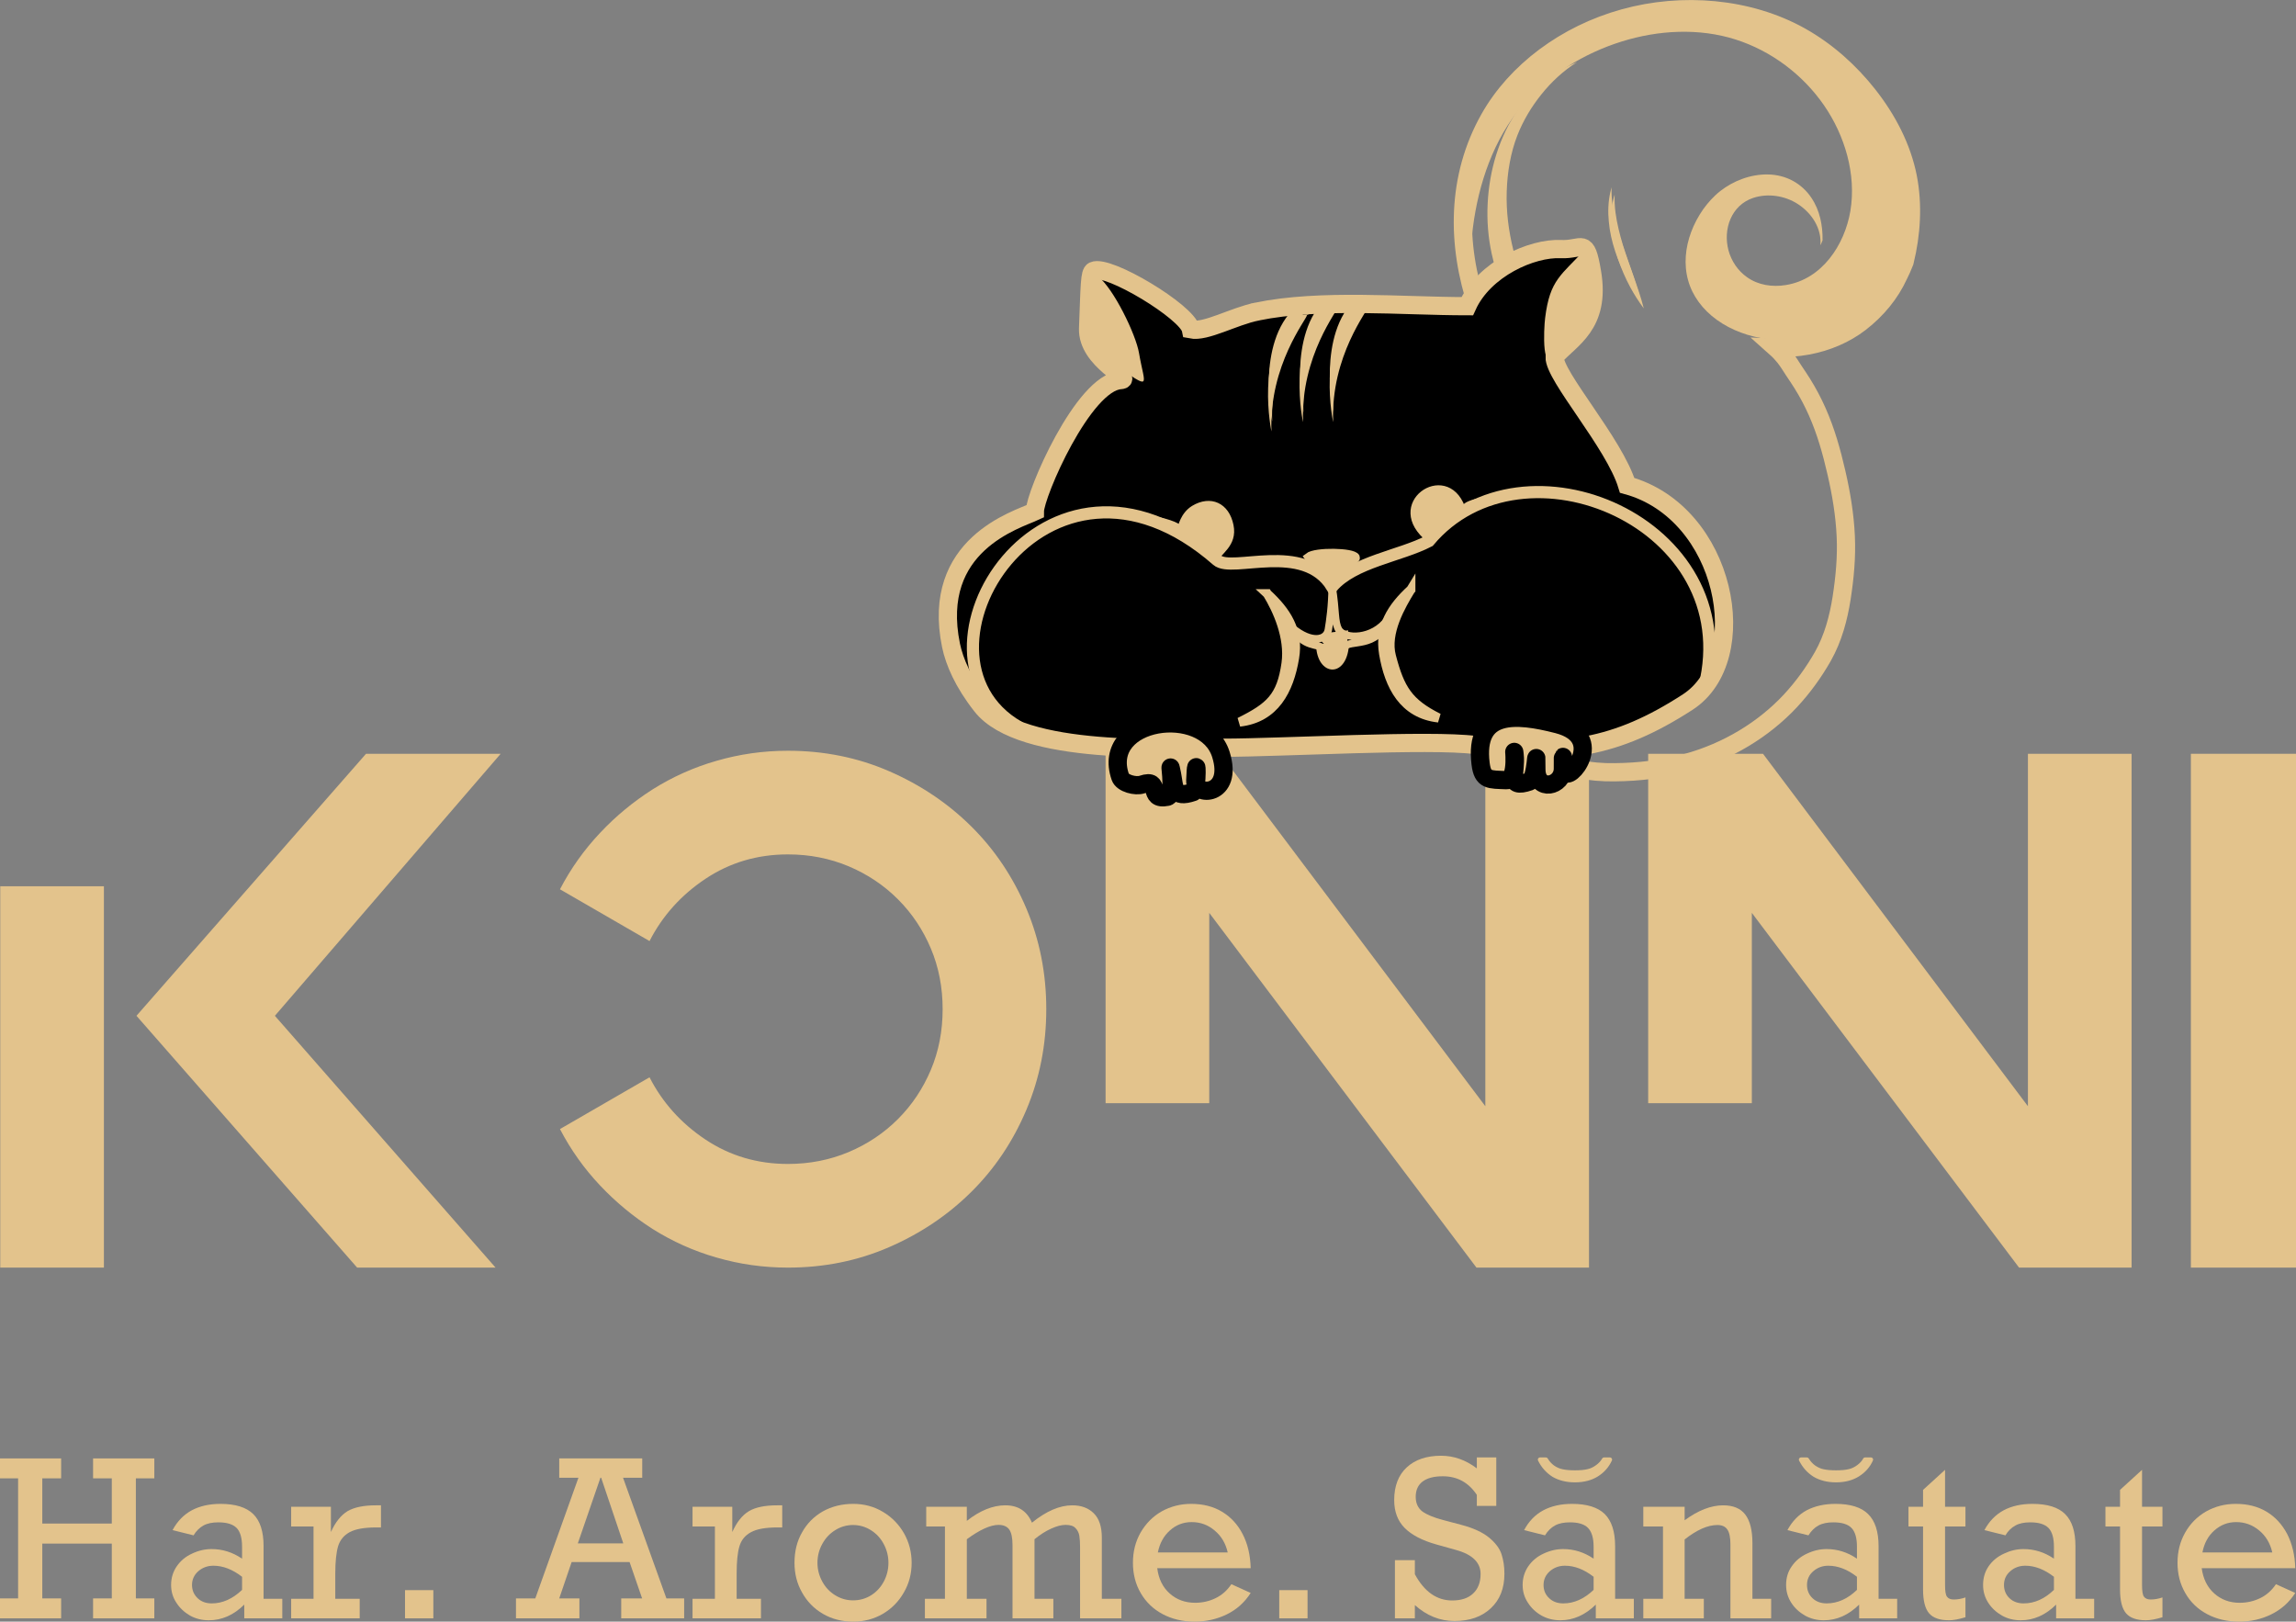 <?xml version="1.0" encoding="UTF-8" standalone="no"?>
<!-- Creator: CorelDRAW X8 -->

<svg
   xml:space="preserve"
   width="188.94mm"
   height="133.436mm"
   version="1.1"
   style="clip-rule:evenodd;fill-rule:evenodd;image-rendering:optimizeQuality;shape-rendering:geometricPrecision;text-rendering:geometricPrecision"
   viewBox="0 0 18894 13343.602"
   id="svg40"
   sodipodi:docname="logo konni slogan.svg"
   inkscape:version="1.3 (0e150ed6c4, 2023-07-21)"
   xmlns:inkscape="http://www.inkscape.org/namespaces/inkscape"
   xmlns:sodipodi="http://sodipodi.sourceforge.net/DTD/sodipodi-0.dtd"
   xmlns="http://www.w3.org/2000/svg"
   xmlns:svg="http://www.w3.org/2000/svg"><rect x="0" y="0" width="18894" height="13343.602" fill="#808080" stroke="none"/><sodipodi:namedview
   id="namedview40"
   pagecolor="#ffffff"
   bordercolor="#666666"
   borderopacity="1.0"
   inkscape:showpageshadow="2"
   inkscape:pageopacity="0.0"
   inkscape:pagecheckerboard="0"
   inkscape:deskcolor="#d1d1d1"
   inkscape:document-units="mm"
   inkscape:export-bgcolor="#ffffffc1"
   inkscape:zoom="0.73139029"
   inkscape:cx="371.89446"
   inkscape:cy="326.09128"
   inkscape:window-width="1920"
   inkscape:window-height="1017"
   inkscape:window-x="-8"
   inkscape:window-y="-8"
   inkscape:window-maximized="1"
   inkscape:current-layer="Layer_x0020_1" />&#10; <defs
   id="defs3">&#10;  <style
   type="text/css"
   id="style1">&#10;   <![CDATA[
    .str1 {stroke:#E3C38C;stroke-width:100}
    .str4 {stroke:#E3C38C;stroke-width:75}
    .str5 {stroke:#E3C38C;stroke-width:75}
    .str7 {stroke:#E3C38C;stroke-width:75.04}
    .str0 {stroke:#E3C38C;stroke-width:150}
    .str2 {stroke:#E3C38C;stroke-width:150.01}
    .str8 {stroke:#E3C38C;stroke-width:35.96;stroke-linecap:round;stroke-linejoin:round}
    .str9 {stroke:#E3C38C;stroke-width:35.96;stroke-linecap:round;stroke-linejoin:round}
    .str3 {stroke:#E3C38C;stroke-width:23.29;stroke-linecap:round;stroke-linejoin:round}
    .str10 {stroke:#FEFEFE;stroke-width:150.02;stroke-linecap:round;stroke-linejoin:round}
    .str11 {stroke:#FEFEFE;stroke-width:150.02;stroke-linecap:round;stroke-linejoin:round}
    .str6 {stroke:#E3C38C;stroke-width:61.13;stroke-linecap:round;stroke-linejoin:round}
    .fil0 {fill:none}
    .fil6 {fill:none;fill-rule:nonzero}
    .fil3 {fill:#FEFEFE}
    .fil5 {fill:#E3C38C}
    .fil1 {fill:#E3C38C;fill-rule:nonzero}
    .fil2 {fill:#E3C38C;fill-rule:nonzero}
    .fil4 {fill:url(#id1)}
   ]]>&#10;  </style>&#10;   <clipPath
   id="id0">&#10;    <path
   d="m 11008,8789 c 529,-108 1195,-44 1730,-44 140,-309 533,-481 770,-470 180,9 207,-109 257,191 74,438 -182,549 -308,696 -6,157 492,710 597,1057 817,225 1047,1427 499,1783 -590,383 -1038,447 -1749,354 -373,-49 -1599,22 -2072,22 -437,0 -1663,72 -1990,-344 -152,-193 -224,-364 -252,-498 -170,-831 542,-1033 690,-1102 0,-140 398,-1061 705,-1081 118,-8 -277,-157 -267,-426 14,-356 12,-458 44,-473 118,-56 773,338 802,482 123,25 349,-107 544,-147 z"
   id="path1" />&#10;   </clipPath>&#10;  <linearGradient
   id="id1"
   gradientUnits="userSpaceOnUse"
   x1="29663.9"
   y1="8473.46"
   x2="29651.1"
   y2="11577.6">&#10;   <stop
   offset="0"
   style="stop-opacity:1; stop-color:#CAC0A6"
   id="stop1" />&#10;   <stop
   offset="0.761"
   style="stop-opacity:1; stop-color:#E4DFD2"
   id="stop2" />&#10;   <stop
   offset="1"
   style="stop-opacity:1; stop-color:#FEFEFE"
   id="stop3" />&#10;  </linearGradient>&#10; </defs>&#10; <g
   id="Layer_x0020_1"
   inkscape:label="Layer 1"
   inkscape:groupmode="layer"
   transform="translate(-664,-6225.398)">&#10;  &#10;  <path
   class="fil0 str0"
   d="m 16364,7685 c -48,-244 -167,-475 -329,-680 -148,-187 -333,-356 -556,-481 -425,-237 -971,-283 -1452,-149 -480,133 -888,439 -1106,825 -274,485 -271,1038 -100,1547 86,256 211,500 352,737 132,223 275,440 402,665 231,411 400,857 340,1318 -23,175 -70,348 -143,512 -72,162 -173,329 -333,441 -11,8 -22,15 -34,22 0,0 -1,0 -2,0 -3,3 -6,5 -9,8 -2,2 -3,3 -4,5 -1,1 -3,3 -3,4 0,1 0,1 0,2 0,0 0,1 0,1 0,0 0,1 0,1 0,1 1,2 2,2 44,13 84,33 127,50 42,18 86,29 132,38 100,20 202,29 305,27 200,-2 400,-26 591,-78 336,-92 633,-274 852,-508 106,-114 195,-238 269,-368 85,-151 128,-316 154,-480 26,-168 42,-339 34,-508 -8,-176 -37,-351 -77,-524 -39,-170 -86,-339 -158,-501 -35,-79 -76,-157 -123,-232 -23,-37 -47,-72 -71,-108 -24,-37 -47,-75 -75,-110 -22,-27 -45,-52 -72,-76 88,4 176,-2 262,-18 161,-30 310,-94 432,-188 139,-107 249,-242 317,-391 0,0 0,0 0,0 18,-36 34,-71 48,-108 1,-2 1,-4 2,-6 55,-225 70,-464 26,-691 z"
   id="path3" />&#10;  <path
   class="fil1"
   d="m 14110,8507 c -31,-88 -63,-176 -91,-265 -26,-88 -49,-177 -61,-268 -6,-48 -9,-98 -7,-147 -5,15 -9,29 -12,44 -17,79 -20,161 -12,241 8,84 27,167 53,247 26,79 60,156 99,229 33,61 70,119 111,174 0,-1 0,-1 0,-2 -22,-86 -51,-170 -80,-253 z"
   id="path4" />&#10;  <path
   class="fil2"
   d="m 13281,8745 c -134,-299 -229,-615 -218,-945 5,-156 31,-316 88,-462 48,-122 116,-235 198,-337 81,-101 181,-195 293,-264 -195,77 -363,213 -485,388 -157,227 -238,503 -251,777 -7,137 4,276 33,410 35,162 96,318 170,465 148,294 351,557 533,830 135,202 260,413 343,641 -72,-243 -242,-439 -358,-664 -138,-268 -223,-565 -346,-839 z"
   id="path5" />&#10;  <path
   class="fil1"
   d="m 16377,7812 c -17,-249 -113,-492 -258,-708 -257,-381 -665,-698 -1183,-789 -508,-89 -1039,30 -1443,301 -197,132 -362,298 -482,485 -146,229 -227,490 -250,748 -12,130 -8,260 7,388 1,2 1,5 2,7 4,-50 9,-99 15,-148 46,-359 170,-727 409,-1005 213,-248 504,-427 815,-524 301,-94 636,-113 939,-16 293,94 551,288 726,541 171,248 267,567 217,869 -47,280 -234,563 -532,610 -110,18 -227,1 -319,-65 -75,-53 -128,-132 -152,-220 -47,-174 23,-372 203,-432 121,-40 260,-19 367,50 115,74 199,202 186,340 7,-14 13,-27 18,-41 2,-120 -21,-245 -92,-350 -37,-56 -89,-105 -153,-140 -61,-33 -132,-51 -204,-52 -145,-3 -287,54 -392,136 -56,44 -102,96 -141,150 -41,59 -75,122 -99,187 -48,128 -62,268 -25,399 35,127 120,241 237,325 118,85 264,138 417,158 154,21 315,8 462,-36 73,-22 144,-52 208,-89 69,-41 130,-90 186,-144 58,-56 108,-118 151,-183 24,-36 47,-73 67,-110 14,-25 27,-50 37,-76 51,-185 68,-377 56,-566 z"
   id="path6" />&#10;  <path
   class="fil3"
   d="m 11008,8789 c 529,-108 1195,-44 1730,-44 140,-309 533,-481 770,-470 180,9 207,-109 257,191 74,438 -182,549 -308,696 -6,157 492,710 597,1057 817,225 1047,1427 499,1783 -590,383 -1038,447 -1749,354 -373,-49 -1599,22 -2072,22 -437,0 -1663,72 -1990,-344 -152,-193 -224,-364 -252,-498 -170,-831 542,-1033 690,-1102 0,-140 398,-1061 705,-1081 118,-8 -277,-157 -267,-426 14,-356 12,-458 44,-473 118,-56 773,338 802,482 123,25 349,-107 544,-147 z"
   id="path7"
   style="fill:#000000" />&#10;  <g
   clip-path="url(#id0)"
   id="g8">&#10;   <g
   id="_1584531709216">&#10;    <path
   id="1"
   class="fil0 str1"
   d="m 9044,12206 c -1021,-591 224,-2607 1636,-1371 122,107 713,-158 946,219 177,-206 559,-253 796,-376 775,-926 2603,-145 2268,1199 -22,87 -582,561 818,199 717,-185 1310,-1720 1170,-2455 -424,-2233 -1788,-2199 -3781,-2588 -2156,-420 -2826,-68 -4737,846 -1264,605 -2146,2645 -959,3608 243,197 1417,1087 1773,772 36,-32 107,-31 70,-53 z" />&#10;    <path
   class="fil4"
   d="m 26990,12584 c -355,-205 -617,-1115 -267,-1446 262,-247 577,-504 940,-521 571,-28 698,97 1086,437 311,272 459,-430 932,45 341,341 330,9 965,-285 557,-257 1009,-809 1708,-284 514,385 924,618 953,1355 4,102 -675,985 912,574 811,-210 1484,-1948 1325,-2781 -481,-2529 -2026,-2491 -4283,-2931 -2443,-476 -3202,-77 -5366,958 -1433,685 -2431,2996 -1087,4087 276,223 1605,1231 2008,875 42,-37 132,-107 174,-83 z"
   id="path8"
   style="fill:url(#id1)" />&#10;   </g>&#10;  </g>&#10;  <path
   class="fil0 str2"
   d="m 11008,8789 c 529,-108 1195,-44 1730,-44 140,-309 533,-481 770,-470 180,9 207,-109 257,191 74,438 -182,549 -308,696 -6,157 492,710 597,1057 817,225 1047,1427 499,1783 -590,383 -1038,447 -1749,354 -373,-49 -1599,22 -2072,22 -437,0 -1663,72 -1990,-344 -152,-193 -224,-364 -252,-498 -170,-831 542,-1033 690,-1102 0,-140 398,-1061 705,-1081 118,-8 -277,-157 -267,-426 14,-356 12,-458 44,-473 118,-56 773,338 802,482 123,25 349,-107 544,-147 z"
   id="path9" />&#10;  <g
   id="g11">&#10;   <path
   class="fil0 str3"
   d="m 10175,10493 c 88,57 185,93 259,147 31,22 244,206 246,195 11,-56 158,-121 123,-288 -35,-173 -177,-237 -323,-149 -93,57 -108,164 -113,157 -20,-32 -220,-80 -192,-62 z"
   id="path10" />&#10;   <path
   id="path11"
   class="fil5"
   d="m 10175,10493 c 88,57 185,93 259,147 31,22 244,206 246,195 11,-56 158,-121 123,-288 -35,-173 -177,-237 -323,-149 -93,57 -108,164 -113,157 -20,-32 -220,-80 -192,-62 z" />&#10;  </g>&#10;  <g
   id="g13">&#10;   <path
   class="fil0 str3"
   d="m 12422,10678 c 7,12 115,-147 143,-161 33,-16 213,-143 271,-156 6,-1 204,-87 170,-64 -26,19 -287,41 -298,101 -144,-387 -674,-24 -286,280 z"
   id="path12" />&#10;   <path
   id="path13"
   class="fil5"
   d="m 12422,10678 c 7,12 115,-147 143,-161 33,-16 213,-143 271,-156 6,-1 204,-87 170,-64 -26,19 -287,41 -298,101 -144,-387 -674,-24 -286,280 z" />&#10;  </g>&#10;  <path
   class="fil5 str4"
   d="m 11093,11111 c 81,132 184,357 154,573 -39,277 -133,359 -382,483 290,-33 408,-263 452,-528 38,-224 -67,-383 -224,-528 z"
   id="path14" />&#10;  <path
   class="fil5 str5"
   d="m 12274,11077 c -81,132 -211,355 -160,548 71,271 140,384 388,508 -289,-32 -407,-263 -452,-528 -37,-223 67,-383 224,-528 z"
   id="path15" />&#10;  <g
   id="g16">&#10;   <path
   class="fil0 str6"
   d="m 11626,11054 c 0,153 -20,288 -31,353 -15,89 -141,115 -297,-15 95,167 209,125 256,170 153,147 58,167 169,-10 44,-70 275,18 361,-230 -118,166 -358,170 -405,82 -35,-65 -20,-150 -53,-350 z"
   id="path16" />&#10;  </g>&#10;  <path
   class="fil5"
   d="m 11494,11528 c 4,269 265,289 272,-20 -72,0 -194,13 -272,20 z"
   id="path17" />&#10;  <path
   class="fil5"
   d="m 11429,10906 c 6,10 191,161 195,159 21,-14 201,-145 195,-156 -20,-44 -330,-52 -390,-3 z"
   id="path18" />&#10;  <path
   class="fil5"
   d="m 11322,8823 c -334,304 -194,961 -195,952 -21,-546 292,-925 292,-956 61,-17 -97,4 -97,4 z"
   id="path19" />&#10;  <path
   class="fil5"
   d="m 11582,8747 c -335,304 -195,961 -195,951 -21,-546 292,-924 292,-956 61,-17 -97,5 -97,5 z"
   id="path20" />&#10;  <path
   class="fil5"
   d="m 11829,8747 c -334,304 -194,961 -194,951 -22,-546 292,-924 292,-956 60,-17 -97,5 -98,5 z"
   id="path21" />&#10;  <path
   class="fil5"
   d="m 13708,8277 c -195,213 -290,247 -329,565 -11,86 -32,515 99,252 104,-209 388,-66 239,-801 -1,-4 -11,-14 -9,-16 z"
   id="path22" />&#10;  <path
   class="fil5"
   d="m 9701,8501 c 126,97 310,475 336,629 48,282 114,308 -209,93 -61,-40 -131,-179 -155,-247 -37,-108 -6,-501 28,-475 z"
   id="path23" />&#10;  <path
   class="fil1"
   d="m 14084,8438 c -31,-87 -62,-174 -90,-262 -26,-87 -49,-175 -60,-265 -7,-48 -10,-97 -8,-145 -4,14 -8,29 -11,43 -17,78 -20,159 -12,239 7,83 26,165 52,244 26,78 59,154 99,227 32,59 68,117 109,171 0,0 0,-1 0,-1 -21,-85 -50,-168 -79,-251 z"
   id="path24" />&#10;  <path
   class="fil1"
   d="m 3676,12428 h 1108 l -1858,2156 1816,2072 H 3603 L 1787,14584 Z m -2157,1090 v 3138 H 666 v -3138 z"
   id="path25" />&#10;  <path
   id="path26"
   class="fil1"
   d="m 7148,12403 c 297,0 574,56 832,168 258,112 483,263 676,454 193,191 344,416 454,676 110,260 164,536 164,828 0,293 -54,569 -164,829 -110,260 -261,485 -454,676 -193,191 -418,342 -676,454 -258,112 -535,168 -832,168 -203,0 -399,-28 -588,-83 -189,-54 -363,-133 -524,-234 -160,-102 -305,-222 -435,-360 -130,-138 -240,-292 -329,-463 l 737,-426 c 106,207 259,378 460,512 201,134 427,201 679,201 179,0 345,-33 500,-98 154,-65 289,-155 405,-271 116,-116 206,-251 271,-405 65,-154 97,-321 97,-500 0,-178 -32,-345 -97,-499 -65,-154 -155,-289 -271,-405 -116,-116 -251,-206 -405,-271 -155,-65 -321,-98 -500,-98 -252,0 -478,67 -679,201 -201,134 -354,305 -460,512 l -737,-426 c 89,-171 199,-325 329,-463 130,-139 275,-258 435,-360 161,-101 335,-180 524,-234 189,-55 385,-83 588,-83 z" />&#10;  <polygon
   id="2"
   class="fil1"
   points="12887,12428 13740,12428 13740,16656 12814,16656 10615,13737 10615,15303 9762,15303 9762,12428 10706,12428 12887,15328 " />&#10;  <polygon
   id="3"
   class="fil1"
   points="17352,12428 18205,12428 18205,16656 17279,16656 15080,13737 15080,15303 14227,15303 14227,12428 15172,12428 17352,15328 " />&#10;  <polygon
   id="4"
   class="fil1"
   points="18693,12428 19558,12428 19558,16656 18693,16656 " />&#10;  <polygon
   class="fil1"
   points="1584,18762 1584,18390 1430,18390 1430,18226 1934,18226 1934,18390 1782,18390 1782,19378 1934,19378 1934,19542 1430,19542 1430,19378 1584,19378 1584,18927 1012,18927 1012,19378 1167,19378 1167,19542 664,19542 664,19378 813,19378 813,18390 664,18390 664,18226 1167,18226 1167,18390 1012,18390 1012,18762 "
   id="polygon26" />&#10;  <path
   id="path27"
   class="fil1"
   d="m 2833,18948 v 433 h 154 v 161 h -313 v -113 c -87,86 -184,129 -292,129 -56,0 -108,-13 -155,-39 -46,-27 -84,-62 -112,-106 -29,-44 -43,-92 -43,-146 0,-58 16,-109 47,-154 31,-45 73,-80 126,-104 53,-25 106,-37 160,-37 90,0 173,26 251,79 v -99 c 0,-72 -15,-123 -45,-154 -31,-31 -81,-46 -150,-46 -49,0 -90,8 -123,26 -32,18 -60,45 -81,81 l -173,-43 c 39,-73 92,-127 158,-163 66,-35 145,-53 236,-53 123,0 213,28 270,84 57,56 85,144 85,264 z m -426,471 c 88,0 171,-37 249,-111 v -108 c -79,-61 -157,-91 -236,-91 -48,0 -89,15 -124,45 -34,30 -52,68 -52,113 0,44 16,80 46,109 30,29 69,43 117,43 z" />&#10;  <path
   id="path28"
   class="fil1"
   d="m 3423,19174 v 207 h 201 v 161 h -564 v -161 h 184 v -595 h -184 v -162 h 327 v 208 c 37,-82 83,-139 137,-172 55,-32 133,-48 234,-48 h 41 v 182 h -39 c -98,0 -171,13 -219,39 -47,26 -79,64 -95,116 -15,52 -23,127 -23,225 z" />&#10;  <polygon
   id="polygon28"
   class="fil1"
   points="4230,19310 4230,19542 3997,19542 3997,19310 " />&#10;  <path
   id="path29"
   class="fil1"
   d="m 5791,18385 357,993 h 146 v 164 h -518 v -164 h 172 l -103,-299 h -477 l -102,299 h 166 v 164 h -522 v -164 h 159 l 355,-993 h -158 v -159 h 683 v 159 z m -180,0 h -6 l -186,540 h 374 z" />&#10;  <path
   id="5"
   class="fil1"
   d="m 6726,19174 v 207 h 200 v 161 h -563 v -161 h 184 v -595 h -184 v -162 h 327 v 208 c 37,-82 82,-139 137,-172 54,-32 132,-48 234,-48 h 40 v 182 h -39 c -98,0 -171,13 -218,39 -48,26 -80,64 -95,116 -16,52 -23,127 -23,225 z" />&#10;  <path
   id="6"
   class="fil1"
   d="m 8166,19085 c 0,89 -21,170 -64,244 -42,74 -100,133 -173,176 -74,43 -155,64 -244,64 -92,0 -175,-21 -249,-64 -74,-43 -131,-102 -172,-176 -42,-74 -62,-155 -62,-244 0,-94 20,-177 62,-250 41,-74 98,-131 171,-173 74,-41 157,-62 250,-62 90,0 172,22 245,66 74,44 131,103 173,176 42,74 63,155 63,243 z m -481,309 c 53,0 103,-14 148,-42 44,-28 79,-66 104,-113 25,-47 38,-99 38,-154 0,-55 -13,-106 -38,-153 -25,-48 -60,-86 -104,-114 -45,-29 -95,-44 -150,-44 -53,0 -103,15 -147,43 -45,28 -80,66 -106,114 -26,47 -39,99 -39,154 0,54 13,105 39,153 26,48 61,86 107,114 45,28 94,42 148,42 z" />&#10;  <path
   id="7"
   class="fil1"
   d="m 8440,19381 v -595 h -154 v -162 h 334 v 116 c 108,-85 214,-128 317,-128 106,0 179,48 219,143 117,-95 228,-143 332,-143 74,0 133,22 177,66 44,43 66,110 66,200 v 503 h 161 v 161 h -340 v -581 c 0,-41 -2,-73 -6,-98 -4,-25 -15,-47 -32,-64 -17,-18 -44,-26 -81,-26 -34,0 -73,10 -117,30 -44,19 -91,49 -139,88 v 490 h 155 v 161 h -336 v -604 c 0,-59 -9,-101 -27,-127 -18,-25 -47,-38 -88,-38 -66,0 -153,39 -261,118 v 490 h 162 v 161 h -507 v -161 z" />&#10;  <path
   id="8"
   class="fil1"
   d="m 10956,19129 h -769 c 11,88 45,157 102,208 57,51 127,77 210,77 60,0 117,-13 168,-38 52,-25 95,-63 130,-115 l 159,72 c -50,78 -115,136 -196,176 -82,40 -170,60 -266,60 -98,0 -186,-21 -263,-62 -77,-41 -137,-99 -180,-173 -43,-74 -64,-157 -64,-249 0,-93 21,-175 63,-249 43,-74 100,-132 173,-174 74,-41 155,-62 243,-62 97,0 181,21 253,64 72,43 129,104 170,183 42,80 64,174 67,282 z m -486,-379 c -68,0 -128,23 -179,69 -51,45 -84,106 -99,181 h 575 c -17,-75 -53,-136 -108,-181 -54,-46 -117,-69 -189,-69 z" />&#10;  <polygon
   id="9"
   class="fil1"
   points="11424,19310 11424,19542 11191,19542 11191,19310 " />&#10;  <path
   id="10"
   class="fil1"
   d="m 12817,18308 v -90 h 160 v 399 h -160 v -91 c -68,-102 -161,-153 -280,-153 -72,0 -127,14 -166,43 -38,29 -57,71 -57,126 0,52 18,92 54,120 37,27 93,50 168,70 l 154,41 c 99,26 174,61 227,104 52,43 87,88 103,137 16,48 24,102 24,161 0,120 -37,214 -112,284 -74,70 -174,105 -299,105 -120,0 -228,-44 -326,-131 v 109 h -164 v -479 h 164 v 116 c 78,144 181,216 307,216 74,0 132,-19 172,-57 41,-38 62,-92 62,-161 0,-94 -67,-160 -200,-197 l -164,-46 c -118,-33 -205,-79 -262,-137 -56,-57 -85,-133 -85,-228 0,-116 35,-206 103,-269 69,-64 163,-96 283,-96 105,0 203,35 294,104 z" />&#10;  <path
   id="11"
   class="fil1"
   d="m 13955,18948 v 433 h 154 v 161 h -313 v -113 c -88,86 -185,129 -292,129 -56,0 -108,-13 -155,-39 -47,-27 -84,-62 -112,-106 -29,-44 -43,-92 -43,-146 0,-58 16,-109 47,-154 31,-45 73,-80 126,-104 53,-25 106,-37 160,-37 90,0 173,26 251,79 v -99 c 0,-72 -16,-123 -46,-154 -30,-31 -80,-46 -149,-46 -49,0 -90,8 -123,26 -33,18 -60,45 -82,81 l -172,-43 c 39,-73 91,-127 158,-163 66,-35 145,-53 236,-53 123,0 213,28 270,84 56,56 85,144 85,264 z m -426,471 c 88,0 171,-37 249,-111 v -108 c -79,-61 -157,-91 -236,-91 -48,0 -89,15 -124,45 -34,30 -52,68 -52,113 0,44 15,80 46,109 30,29 69,43 117,43 z" />&#10;  <path
   id="12"
   class="fil1"
   d="m 15085,18925 v 456 h 154 v 161 h -335 v -606 c 0,-58 -8,-99 -25,-124 -16,-25 -44,-38 -82,-38 -80,0 -170,40 -270,119 v 488 h 158 v 161 h -498 v -161 h 162 v -595 h -162 v -162 h 340 v 111 c 112,-82 218,-123 317,-123 82,0 143,25 182,76 39,51 59,129 59,237 z" />&#10;  <path
   id="13"
   class="fil1"
   d="m 16123,18948 v 433 h 153 v 161 h -313 v -113 c -87,86 -184,129 -291,129 -57,0 -108,-13 -155,-39 -47,-27 -85,-62 -113,-106 -28,-44 -42,-92 -42,-146 0,-58 15,-109 47,-154 31,-45 73,-80 126,-104 53,-25 106,-37 160,-37 89,0 173,26 250,79 v -99 c 0,-72 -15,-123 -45,-154 -30,-31 -80,-46 -149,-46 -49,0 -90,8 -123,26 -33,18 -60,45 -82,81 l -173,-43 c 39,-73 92,-127 158,-163 67,-35 146,-53 237,-53 123,0 213,28 269,84 57,56 86,144 86,264 z m -427,471 c 89,0 172,-37 249,-111 v -108 c -78,-61 -157,-91 -236,-91 -47,0 -88,15 -123,45 -35,30 -52,68 -52,113 0,44 15,80 45,109 31,29 70,43 117,43 z" />&#10;  <path
   id="14"
   class="fil1"
   d="m 16838,18624 v 162 h -168 v 481 c 0,50 5,83 16,97 11,15 29,23 55,23 33,0 65,-6 97,-17 v 163 c -56,17 -101,25 -136,25 -75,0 -130,-19 -163,-57 -33,-38 -50,-104 -50,-196 v -519 h -120 v -162 h 120 v -139 l 181,-165 v 304 z" />&#10;  <path
   id="15"
   class="fil1"
   d="m 17743,18948 v 433 h 154 v 161 h -313 v -113 c -87,86 -184,129 -291,129 -57,0 -109,-13 -155,-39 -47,-27 -85,-62 -113,-106 -28,-44 -42,-92 -42,-146 0,-58 15,-109 46,-154 31,-45 74,-80 127,-104 53,-25 106,-37 159,-37 90,0 174,26 251,79 v -99 c 0,-72 -15,-123 -45,-154 -31,-31 -80,-46 -150,-46 -48,0 -90,8 -122,26 -33,18 -61,45 -82,81 l -173,-43 c 39,-73 92,-127 158,-163 66,-35 145,-53 237,-53 123,0 213,28 269,84 57,56 85,144 85,264 z m -426,471 c 89,0 172,-37 249,-111 v -108 c -79,-61 -157,-91 -236,-91 -47,0 -89,15 -123,45 -35,30 -52,68 -52,113 0,44 15,80 45,109 30,29 69,43 117,43 z" />&#10;  <path
   id="16"
   class="fil1"
   d="m 18459,18624 v 162 h -168 v 481 c 0,50 5,83 16,97 11,15 29,23 55,23 33,0 64,-6 97,-17 v 163 c -56,17 -101,25 -136,25 -75,0 -130,-19 -163,-57 -33,-38 -50,-104 -50,-196 v -519 h -120 v -162 h 120 v -139 l 181,-165 v 304 z" />&#10;  <path
   id="17"
   class="fil1"
   d="m 19552,19129 h -770 c 12,88 46,157 103,208 57,51 127,77 209,77 61,0 117,-13 169,-38 52,-25 95,-63 130,-115 l 159,72 c -50,78 -116,136 -197,176 -81,40 -170,60 -265,60 -99,0 -187,-21 -264,-62 -77,-41 -137,-99 -179,-173 -43,-74 -64,-157 -64,-249 0,-93 21,-175 63,-249 42,-74 100,-132 173,-174 74,-41 154,-62 243,-62 97,0 181,21 253,64 72,43 128,104 170,183 41,80 64,174 67,282 z m -486,-379 c -69,0 -128,23 -180,69 -51,45 -84,106 -98,181 h 575 c -17,-75 -53,-136 -108,-181 -55,-46 -118,-69 -189,-69 z" />&#10;  <path
   class="fil5"
   d="m 11556,11461 c -157,-93 202,373 202,-49 -6,0 -196,23 -199,24 z"
   id="path30" />&#10;  <path
   class="fil5 str7"
   d="m 11432,10811 c 6,11 189,160 192,158 21,-14 199,-144 194,-155 -20,-43 -327,-50 -386,-3 z"
   id="path31" />&#10;  <path
   class="fil5"
   d="m 11326,8751 c -331,301 -193,951 -193,941 -21,-540 289,-914 289,-945 60,-17 -96,4 -96,4 z"
   id="path32" />&#10;  <path
   class="fil5"
   d="m 11583,8676 c -331,300 -193,950 -193,941 -21,-540 289,-915 289,-946 60,-17 -96,4 -96,5 z"
   id="path33" />&#10;  <path
   class="fil5"
   d="m 11828,8676 c -331,300 -192,950 -193,941 -21,-540 289,-915 289,-946 60,-17 -96,4 -96,5 z"
   id="path34" />&#10;  <g
   id="g35">&#10;   <path
   class="fil6 str8"
   d="m 13912,18236 c -23,50 -58,91 -107,122 -49,31 -109,47 -181,47 -68,0 -127,-15 -175,-43 -47,-30 -85,-71 -112,-126 h 48 c 15,26 35,47 58,64 24,16 50,28 77,33 27,6 62,9 104,9 44,0 80,-3 108,-10 28,-6 54,-19 78,-37 25,-18 42,-38 54,-59 z"
   id="path35" />&#10;  </g>&#10;  <path
   id="path36"
   class="fil1"
   d="m 13912,18236 c -23,50 -58,91 -107,122 -49,31 -109,47 -181,47 -68,0 -127,-15 -175,-43 -47,-30 -85,-71 -112,-126 h 48 c 15,26 35,47 58,64 24,16 50,28 77,33 27,6 62,9 104,9 44,0 80,-3 108,-10 28,-6 54,-19 78,-37 25,-18 42,-38 54,-59 z" />&#10;  <g
   id="g37">&#10;   <path
   class="fil6 str9"
   d="m 16060,18236 c -22,50 -58,91 -107,122 -49,31 -109,47 -180,47 -69,0 -127,-15 -175,-43 -48,-30 -85,-71 -113,-126 h 48 c 16,26 35,47 59,64 24,16 49,28 76,33 28,6 62,9 104,9 45,0 81,-3 109,-10 28,-6 54,-19 78,-37 24,-18 42,-38 53,-59 z"
   id="path37" />&#10;  </g>&#10;  <path
   id="path38"
   class="fil1"
   d="m 16060,18236 c -22,50 -58,91 -107,122 -49,31 -109,47 -180,47 -69,0 -127,-15 -175,-43 -48,-30 -85,-71 -113,-126 h 48 c 16,26 35,47 59,64 24,16 49,28 76,33 28,6 62,9 104,9 45,0 81,-3 109,-10 28,-6 54,-19 78,-37 24,-18 42,-38 53,-59 z" />&#10;  <path
   class="fil5 str10"
   d="m 9883,12619 c 18,53 127,80 179,62 166,-57 36,136 208,101 75,-15 -1,-377 39,-185 21,105 6,204 174,146 40,-14 28,-382 17,-96 -6,142 318,129 211,-213 -131,-421 -995,-298 -828,185 z"
   id="path39"
   style="stroke:#000000;stroke-opacity:1" />&#10;  <path
   class="fil5 str11"
   d="m 12848,12510 c 17,140 73,129 212,135 103,4 54,-323 68,-208 17,143 -70,286 123,219 60,-21 56,-348 56,-101 0,193 218,143 218,-5 0,-185 0,-61 17,22 22,109 354,-280 -61,-387 -343,-88 -687,-117 -633,325 z"
   id="path40"
   style="stroke:#000000;stroke-opacity:1" />&#10; </g>&#10;</svg>
